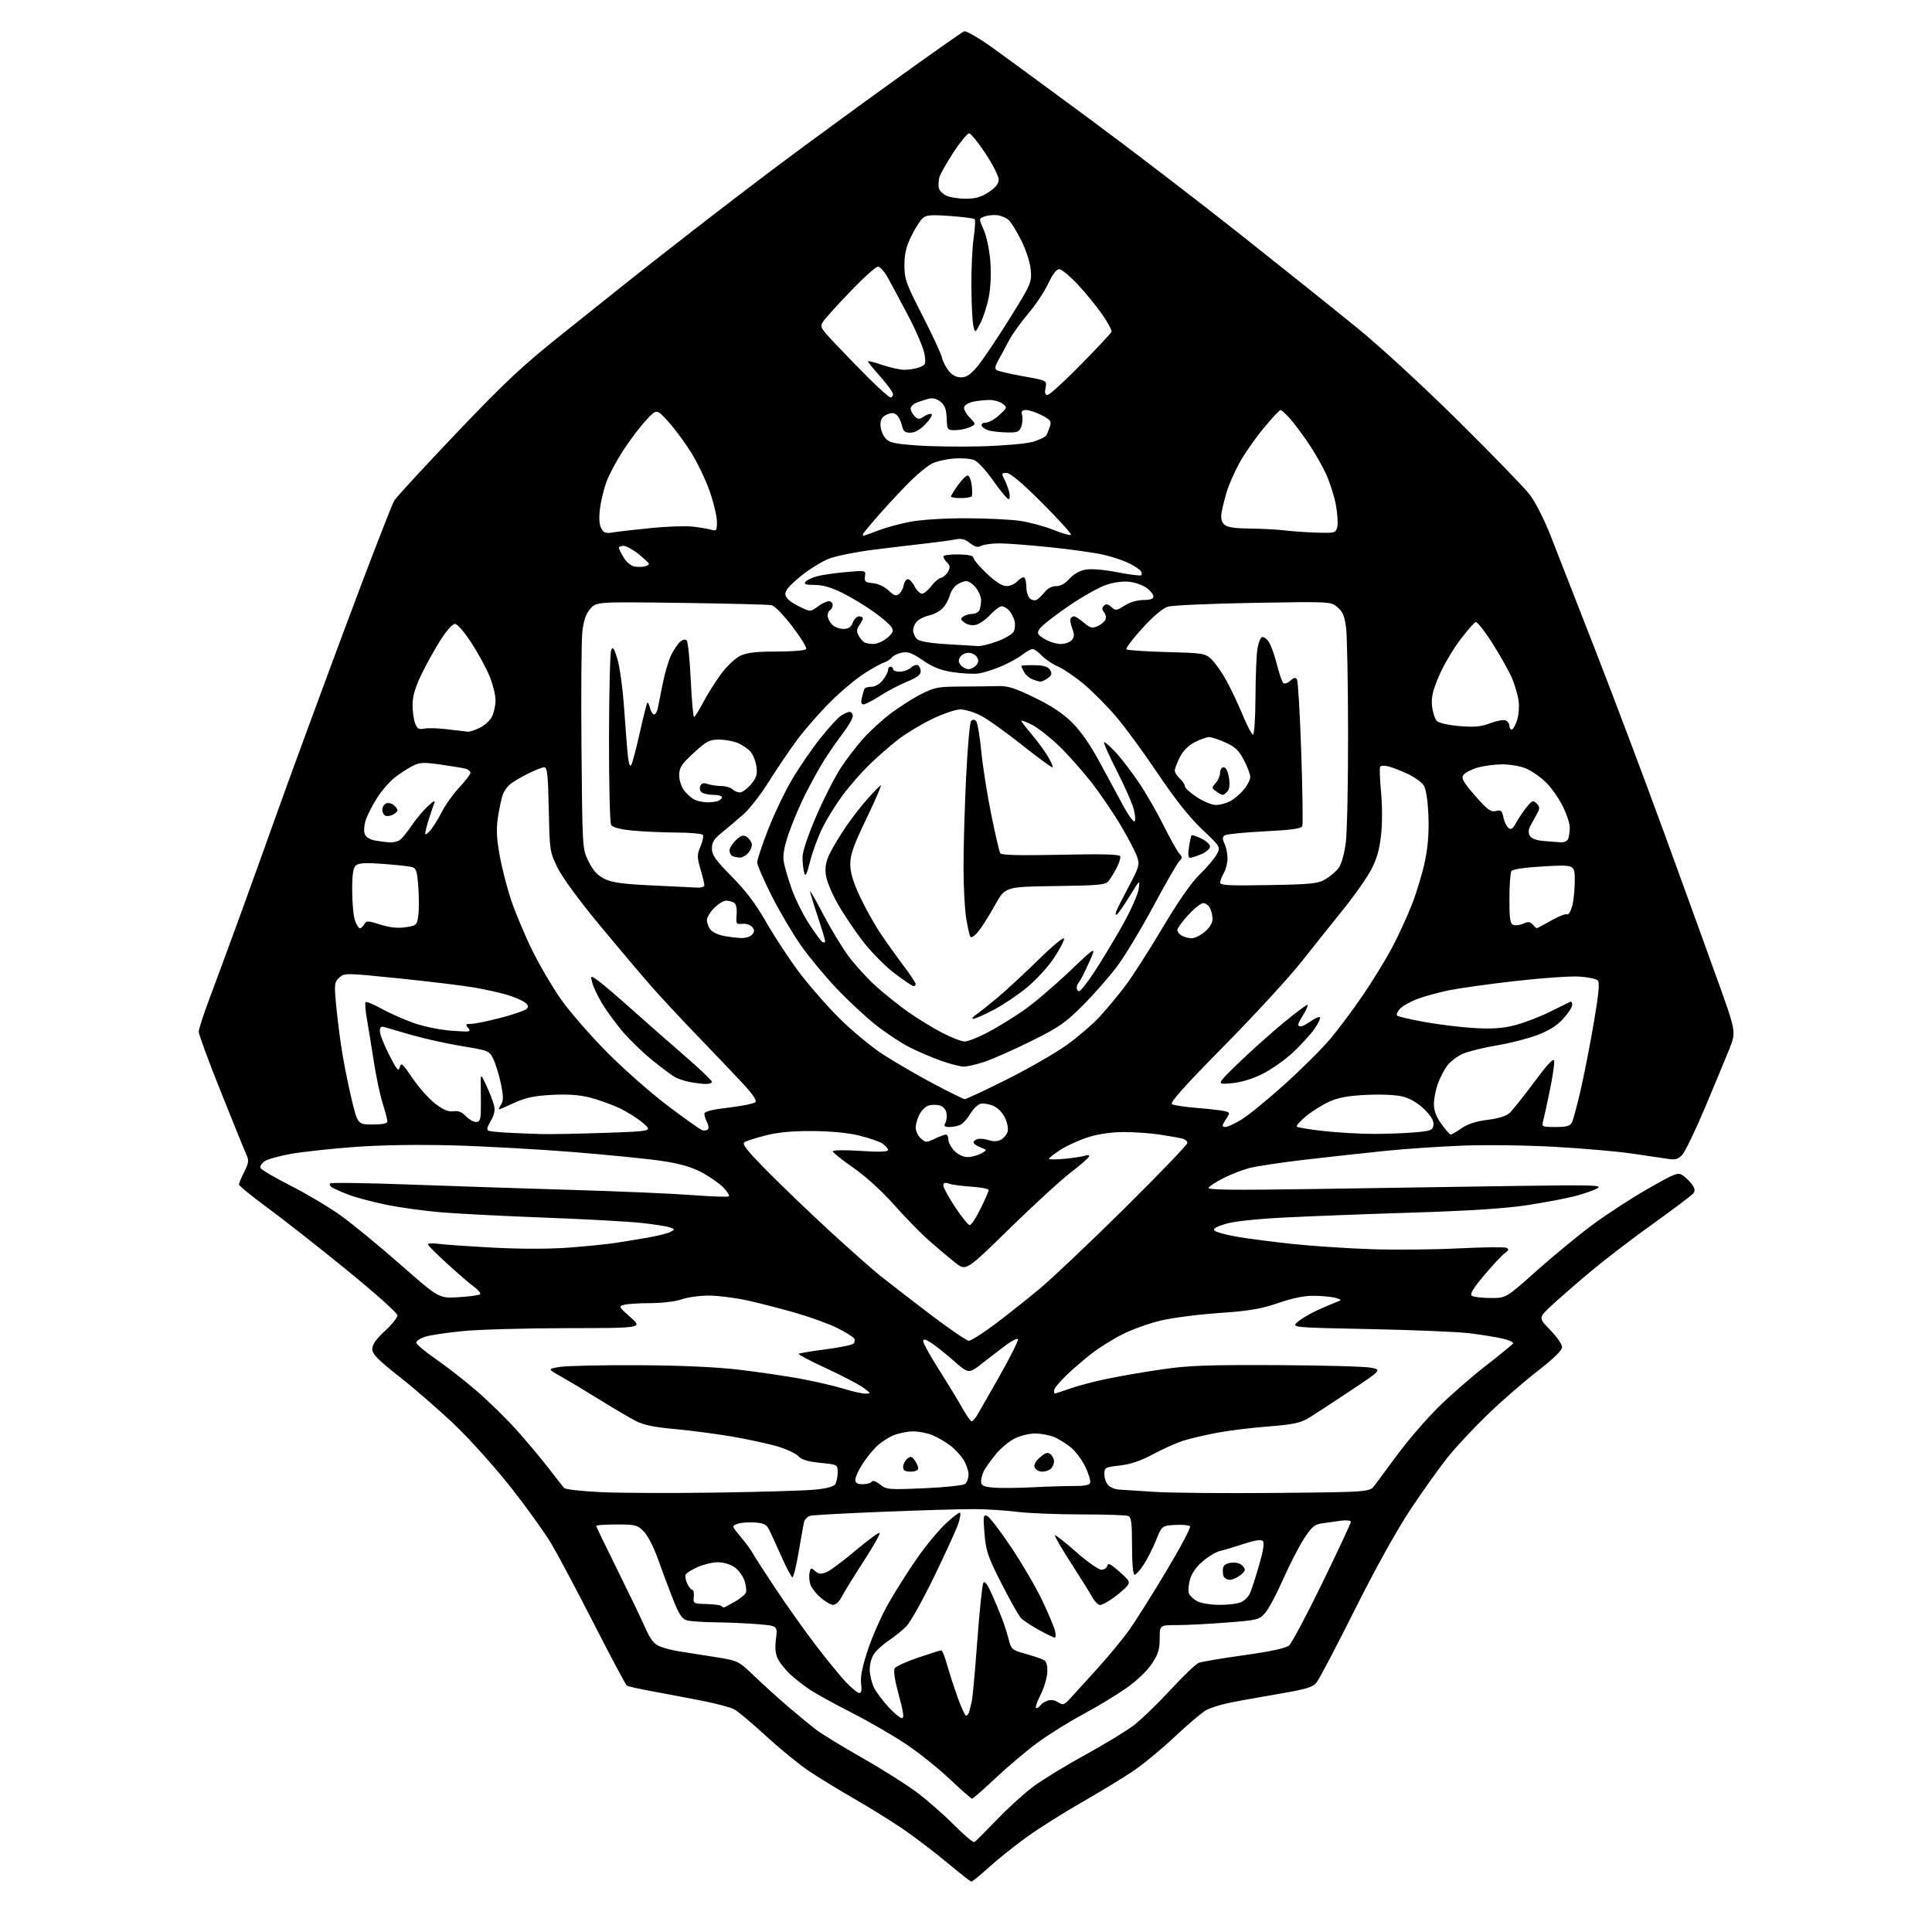 <?xml version="1.0" encoding="UTF-8" standalone="no"?>
<svg 
  version="1.1" 
  xmlns="http://www.w3.org/2000/svg" 
  xmlns:xlink="http://www.w3.org/1999/xlink" 
  xmlns:svg="http://www.w3.org/2000/svg"
  xmlns:rdf="http://www.w3.org/1999/02/22-rdf-syntax-ns#"
  xmlns:cc="http://creativecommons.org/ns#"
  xmlns:dc="http://purl.org/dc/elements/1.1/"
  viewBox="0 0 768 768"
  width="768"
  height="768"
>
<style>svg {background-color: white; }</style>"
<path stroke="none" fill="black" fill-rule="evenodd" d="M386.15,747.98C385.79,747.97 381.45,744.57 376.50,740.43C371.55,736.30 363.68,730.30 359.00,727.10C354.32,723.91 345.55,718.46 339.50,714.99C333.45,711.52 325.35,706.57 321.50,703.98C317.65,701.39 310.00,695.14 304.50,690.08C299.00,685.03 293.33,680.26 291.89,679.49C290.46,678.72 284.83,677.22 279.39,676.14C273.95,675.07 265.12,673.39 259.77,672.41C254.41,671.44 249.66,670.38 249.20,670.07C248.74,669.76 242.84,658.70 236.10,645.50C229.35,632.30 221.75,617.99 219.19,613.69C216.64,609.40 209.54,599.50 203.42,591.69C197.29,583.89 187.38,572.77 181.39,567.00C175.40,561.23 165.44,552.52 159.25,547.65C150.16,540.50 148.00,538.30 148.00,536.24C148.00,534.46 149.51,532.30 153.00,529.09C155.75,526.56 158.00,523.76 158.00,522.87C158.00,521.97 148.99,513.92 137.75,504.78C126.61,495.71 112.44,484.58 106.25,480.04C100.06,475.50 95.00,471.36 95.00,470.85C95.00,470.34 95.94,468.07 97.09,465.82C98.86,462.35 99.00,461.30 97.99,459.10C97.33,457.67 92.79,446.50 87.90,434.27C83.00,422.05 79.00,411.19 79.00,410.16C79.00,409.12 80.85,403.37 83.11,397.39C85.36,391.40 90.58,377.27 94.69,366.00C98.80,354.73 105.69,335.60 110.00,323.50C114.30,311.40 126.19,279.04 136.41,251.60C146.63,224.15 155.79,200.47 156.75,198.96C157.71,197.46 168.85,185.37 181.50,172.09C200.81,151.82 207.55,145.51 223.50,132.77C233.95,124.43 245.65,115.08 249.50,112.01C253.35,108.93 264.60,100.11 274.50,92.40C284.40,84.69 300.60,72.31 310.50,64.89C320.40,57.48 340.50,42.77 355.17,32.20C369.83,21.64 382.47,12.76 383.24,12.46C384.02,12.16 388.88,14.95 394.15,18.71C399.38,22.44 416.96,35.33 433.21,47.34C449.47,59.35 476.43,80.01 493.13,93.25C509.84,106.49 530.70,123.19 539.50,130.35C548.73,137.87 565.78,153.56 579.81,167.44C593.18,180.67 605.88,193.77 608.03,196.55C610.30,199.49 613.83,206.41 616.43,213.05C618.90,219.35 626.98,240.03 634.38,259.00C641.77,277.98 653.98,310.38 661.50,331.00C669.02,351.62 678.54,377.88 682.65,389.34C690.14,410.18 690.14,410.18 687.50,416.84C686.04,420.50 681.68,431.01 677.81,440.19C673.94,449.36 669.86,457.85 668.74,459.05C667.05,460.86 666.01,461.13 662.60,460.61C660.35,460.27 654.00,459.33 648.50,458.52C643.00,457.72 629.50,456.54 618.50,455.91C607.45,455.27 591.02,455.04 581.77,455.39C572.56,455.74 558.61,456.68 550.77,457.48C542.92,458.29 528.62,459.85 519.00,460.97C509.38,462.09 499.25,463.61 496.50,464.35C493.75,465.09 489.17,466.88 486.32,468.33C483.47,469.78 480.82,471.49 480.42,472.13C479.87,473.02 489.76,473.14 521.60,472.66C544.64,472.30 580.15,471.77 600.50,471.46C633.25,470.97 637.21,471.08 634.97,472.37C633.58,473.17 629.56,474.58 626.03,475.49C622.50,476.41 613.97,478.02 607.06,479.07C598.42,480.39 584.34,481.31 562.00,482.01C544.12,482.57 521.17,483.45 511.00,483.96C499.35,484.55 490.51,485.50 487.13,486.53C483.35,487.67 482.07,488.47 482.81,489.21C483.39,489.79 487.37,490.87 491.65,491.62C495.93,492.36 505.97,493.66 513.97,494.51C521.96,495.35 536.15,496.29 545.50,496.58C554.85,496.88 570.38,496.73 580.00,496.24C589.62,495.76 598.12,495.67 598.87,496.04C599.94,496.57 599.79,497.03 598.19,498.15C597.06,498.95 593.37,502.90 589.98,506.94C585.34,512.48 584.16,514.49 585.17,515.12C585.90,515.59 589.24,515.98 592.59,515.98C598.67,516.00 598.67,516.00 610.59,505.37C617.14,499.52 627.09,491.31 632.71,487.12C638.32,482.93 648.31,476.42 654.90,472.65C666.13,466.24 667.02,465.90 669.04,467.31C670.22,468.14 671.86,469.78 672.68,470.95C673.83,472.60 673.91,473.41 673.01,474.49C672.37,475.26 665.19,480.66 657.06,486.49C648.92,492.32 637.82,500.82 632.38,505.38C626.95,509.93 620.02,515.95 617.00,518.75C611.50,523.85 611.50,523.85 616.25,528.71C618.86,531.38 620.98,534.45 620.96,535.53C620.93,536.81 617.52,540.13 611.23,545.00C605.91,549.12 597.10,556.77 591.66,562.00C586.23,567.23 579.05,574.88 575.72,579.00C572.39,583.12 565.64,592.58 560.71,600.00C555.16,608.37 546.72,623.57 538.50,640.00C531.20,654.58 524.39,667.54 523.36,668.81C521.78,670.76 519.28,671.49 507.49,673.49C499.80,674.78 491.02,676.39 488.00,677.05C484.98,677.70 481.21,678.90 479.64,679.71C478.06,680.51 472.47,685.22 467.20,690.18C461.94,695.13 454.43,701.35 450.51,703.99C446.59,706.64 437.39,712.23 430.06,716.43C422.73,720.62 412.86,726.85 408.12,730.28C403.38,733.70 396.64,739.08 393.15,742.25C389.66,745.41 386.51,747.99 386.15,747.98zM387.33,732.27C387.79,732.00 391.80,727.99 396.25,723.36C400.69,718.73 407.29,712.75 410.91,710.07C414.54,707.38 423.80,701.74 431.50,697.52C439.20,693.30 447.90,688.00 450.83,685.74C453.76,683.48 460.29,677.16 465.33,671.70C470.37,666.23 475.42,661.41 476.55,660.98C477.68,660.55 485.78,659.19 494.55,657.96C505.07,656.49 511.15,655.18 512.41,654.11C513.46,653.23 519.43,642.02 525.66,629.21C531.90,616.39 537.00,605.48 537.00,604.94C537.00,604.38 535.21,604.21 532.75,604.54C530.41,604.85 527.01,605.33 525.19,605.61C522.45,606.03 521.23,607.14 518.10,612.08C516.03,615.37 512.34,622.58 509.91,628.11C507.49,633.63 504.38,639.47 503.00,641.07C500.59,643.88 500.06,644.02 487.60,644.99C480.51,645.55 471.62,646.00 467.85,646.00C461.00,646.00 461.00,646.00 461.00,651.33C461.00,655.63 460.39,657.57 457.86,661.40C455.99,664.22 451.84,668.17 447.66,671.10C443.78,673.83 435.99,678.53 430.35,681.56C424.71,684.58 416.54,689.69 412.19,692.92C407.85,696.14 400.42,702.42 395.68,706.89C390.94,711.35 386.78,715.00 386.42,715.00C386.06,715.00 382.06,711.49 377.52,707.20C372.99,702.90 365.07,696.59 359.93,693.17C354.78,689.74 345.16,684.19 338.54,680.82C331.92,677.46 324.48,673.36 322.00,671.71C319.52,670.06 316.00,667.31 314.16,665.61C312.33,663.90 310.15,661.20 309.32,659.61C308.23,657.53 307.99,655.27 308.46,651.51C309.11,646.30 309.11,646.30 301.40,645.65C297.17,645.29 289.60,644.96 284.60,644.90C279.59,644.85 274.39,644.49 273.03,644.11C271.08,643.57 269.90,641.75 267.42,635.46C265.70,631.08 263.01,623.90 261.46,619.50C259.86,614.99 257.43,610.30 255.89,608.75C253.36,606.20 252.56,606.00 245.08,606.00C240.63,606.00 237.00,606.25 237.00,606.55C237.00,606.86 240.73,614.62 245.30,623.80C249.86,632.99 254.85,643.35 256.39,646.84C258.58,651.79 259.89,653.47 262.35,654.48C264.08,655.19 267.52,656.08 270.00,656.45C272.48,656.82 278.77,657.81 284.00,658.65C293.50,660.17 293.50,660.17 300.00,666.40C303.57,669.83 309.65,675.33 313.50,678.61C317.35,681.90 322.30,685.96 324.50,687.64C326.70,689.31 335.02,694.40 343.00,698.93C350.98,703.47 360.82,709.71 364.88,712.80C368.94,715.88 375.46,721.64 379.38,725.58C383.30,729.53 386.88,732.54 387.33,732.27zM358.53,683.00C359.47,683.00 359.14,680.60 357.28,673.79C355.69,667.95 355.09,664.08 355.66,663.18C356.14,662.41 360.36,660.49 365.02,658.91C369.68,657.33 373.81,656.03 374.18,656.02C374.55,656.01 375.59,658.59 376.48,661.75C377.36,664.91 379.26,670.76 380.68,674.75C382.10,678.74 383.63,682.00 384.07,682.00C384.51,682.00 385.08,681.21 385.34,680.25C385.60,679.29 386.06,677.38 386.36,676.00C386.66,674.62 387.62,663.86 388.50,652.07C389.38,640.29 390.45,630.02 390.88,629.25C391.42,628.28 392.45,629.62 394.26,633.68C395.68,636.88 397.54,641.30 398.37,643.50C399.21,645.70 400.38,649.38 400.97,651.69C402.00,655.69 402.29,655.94 407.77,657.45C410.92,658.32 414.18,659.43 415.00,659.91C415.99,660.48 416.44,662.13 416.32,664.78C416.22,666.98 414.98,671.08 413.55,673.89C412.13,676.70 411.40,679.00 411.92,679.00C412.45,679.00 413.18,678.52 413.54,677.93C413.91,677.34 415.17,676.50 416.35,676.07C417.72,675.56 419.26,675.78 420.63,676.68C422.59,677.96 423.02,677.80 425.77,674.79C427.42,672.98 432.24,667.67 436.47,663.00C440.70,658.33 446.16,651.73 448.60,648.34C451.04,644.96 457.72,634.38 463.44,624.84C469.16,615.30 473.49,607.14 473.06,606.69C472.64,606.25 469.95,606.02 467.09,606.19C461.89,606.50 461.89,606.50 459.52,612.33C458.22,615.54 455.99,619.93 454.56,622.08C453.14,624.24 451.53,626.00 450.99,626.00C450.40,626.00 450.00,621.43 450.00,614.61C450.00,605.14 449.73,603.11 448.42,602.61C447.55,602.27 439.10,602.00 429.64,602.00C420.19,602.00 408.72,601.53 404.16,600.96C399.60,600.39 391.96,599.91 387.19,599.89C382.41,599.87 366.35,600.34 351.50,600.93C336.65,601.52 323.49,602.24 322.27,602.52C320.99,602.81 319.83,603.99 319.56,605.27C319.31,606.49 318.35,611.89 317.43,617.25C316.51,622.61 315.43,627.00 315.02,627.00C314.61,627.00 312.63,623.29 310.63,618.75C308.62,614.21 306.40,609.38 305.70,608.00C304.68,605.98 303.57,605.44 299.93,605.20C297.45,605.04 294.39,605.29 293.13,605.76C290.83,606.61 290.83,606.61 294.46,610.95C296.45,613.34 298.59,616.24 299.20,617.40C299.81,618.55 303.90,624.90 308.29,631.50C312.68,638.10 319.87,648.23 324.28,654.00C328.68,659.77 334.11,666.41 336.35,668.75C338.59,671.09 340.95,673.00 341.61,673.00C342.42,673.00 342.64,671.77 342.30,669.23C341.95,666.59 342.77,662.54 345.04,655.70C346.82,650.33 350.51,642.02 353.25,637.22C356.00,632.42 361.05,624.45 364.50,619.50C367.94,614.55 373.09,608.32 375.94,605.65C378.80,602.98 381.37,601.04 381.67,601.33C381.96,601.63 381.63,603.58 380.94,605.68C380.25,607.78 375.97,617.18 371.42,626.56C366.87,635.95 361.84,644.95 360.22,646.56C358.61,648.18 355.45,650.72 353.20,652.20C350.95,653.69 348.32,656.11 347.35,657.59C346.34,659.13 345.65,661.90 345.74,664.08C345.82,666.17 346.63,669.31 347.53,671.06C348.43,672.80 350.99,676.20 353.21,678.61C355.44,681.03 357.83,683.00 358.53,683.00zM419.27,650.98C418.85,650.97 416.02,649.60 413.00,647.94C409.98,646.28 406.76,644.15 405.86,643.21C404.96,642.27 401.48,636.10 398.12,629.50C392.71,618.86 391.94,616.62 391.36,609.72C390.77,602.71 390.87,602.01 392.38,602.59C393.30,602.95 397.63,608.59 402.01,615.13C406.38,621.68 411.93,631.18 414.33,636.26C416.74,641.34 419.01,646.74 419.37,648.25C419.74,649.76 419.69,650.99 419.27,650.98zM287.72,639.00C287.93,639.00 289.87,637.99 292.03,636.75C294.20,635.51 296.21,633.87 296.51,633.10C296.81,632.33 296.56,630.20 295.96,628.36C295.35,626.53 293.58,624.13 292.02,623.02C290.34,621.82 287.63,621.01 285.35,621.02C283.23,621.03 279.64,621.89 277.37,622.92C275.10,623.95 272.96,625.25 272.61,625.82C272.26,626.39 272.50,628.01 273.15,629.43C273.79,630.84 274.72,632.00 275.20,632.00C275.68,632.00 275.95,633.24 275.79,634.75C275.51,637.43 275.64,637.50 280.80,637.63C283.71,637.70 286.37,638.04 286.71,638.38C287.05,638.72 287.51,639.00 287.72,639.00zM331.22,637.96C330.28,637.94 328.06,636.68 326.30,635.18C324.54,633.67 322.70,631.37 322.22,630.06C321.73,628.75 321.54,626.61 321.79,625.30C322.21,623.10 322.39,623.04 323.98,624.49C325.32,625.70 326.32,625.83 328.35,625.06C329.79,624.51 335.06,620.62 340.04,616.41C345.02,612.21 349.36,609.03 349.68,609.35C350.00,609.67 347.11,614.78 343.26,620.71C339.41,626.65 335.51,632.96 334.60,634.75C333.68,636.57 332.19,637.98 331.22,637.96zM437.30,638.00C436.54,638.00 435.14,636.61 434.20,634.91C433.27,633.21 429.44,627.08 425.71,621.29C421.97,615.49 419.11,610.56 419.35,610.31C419.59,610.07 423.39,613.05 427.79,616.94C432.19,620.82 436.71,624.00 437.82,624.00C438.94,624.00 440.00,623.27 440.18,622.39C440.43,621.14 441.52,621.69 444.98,624.76C449.08,628.40 449.33,628.89 447.98,630.54C447.17,631.52 444.74,633.61 442.60,635.17C440.45,636.73 438.07,638.00 437.30,638.00zM484.70,637.96C488.11,637.98 492.00,637.50 493.34,636.89C494.68,636.28 496.27,634.71 496.86,633.41C497.46,632.10 499.08,627.11 500.47,622.32C502.19,616.40 502.67,613.27 501.98,612.58C501.29,611.89 498.80,612.27 494.23,613.77C490.53,614.99 486.30,616.25 484.83,616.58C483.35,616.91 480.33,618.74 478.10,620.65C475.49,622.88 473.68,625.49 473.01,627.95C472.45,630.06 472.26,632.52 472.61,633.42C472.95,634.32 474.42,635.70 475.87,636.49C477.32,637.28 481.29,637.94 484.70,637.96zM488.86,628.00C487.80,628.00 486.69,627.35 486.38,626.56C486.08,625.77 485.99,624.30 486.17,623.31C486.40,622.12 487.57,621.40 489.59,621.20C491.54,621.01 493.18,621.51 494.05,622.56C495.26,624.01 495.13,624.47 493.11,626.11C491.83,627.15 489.91,628.00 488.86,628.00zM284.50,593.33C302.10,593.08 319.78,592.55 323.79,592.17C328.55,591.72 331.42,590.96 332.03,589.99C332.55,589.17 332.98,587.08 332.98,585.35C333.00,582.20 333.00,582.20 326.07,581.51C321.12,581.01 318.64,580.26 317.39,578.88C316.43,577.82 312.69,576.06 309.07,574.98C305.46,573.89 297.14,572.10 290.60,570.99C284.05,569.89 273.84,568.56 267.89,568.03C260.22,567.36 255.85,566.46 252.82,564.91C250.47,563.71 244.04,559.93 238.53,556.50C233.01,553.07 226.05,548.90 223.07,547.22C217.63,544.18 217.63,544.18 222.57,543.37C225.28,542.93 239.20,542.62 253.50,542.69C270.37,542.77 284.42,543.39 293.50,544.45C301.20,545.35 312.38,546.99 318.33,548.09C324.29,549.20 331.94,550.98 335.33,552.04C338.73,553.10 342.60,553.98 343.94,553.99C346.32,554.00 346.29,553.93 343.17,551.63C341.40,550.32 334.80,546.87 328.49,543.95C322.18,541.03 317.23,538.44 317.49,538.18C317.75,537.92 322.54,537.11 328.15,536.39C333.75,535.66 338.76,534.64 339.28,534.12C339.80,533.60 339.92,532.67 339.54,532.06C339.16,531.45 336.20,529.62 332.97,527.98C329.73,526.35 322.31,523.63 316.49,521.95C310.66,520.27 301.98,518.03 297.20,516.97C292.41,515.91 285.52,515.03 281.88,515.02C278.23,515.01 273.34,515.67 271.00,516.50C268.58,517.35 263.25,518.01 258.62,518.01C254.16,518.02 249.42,518.31 248.11,518.67C245.81,519.28 245.90,519.46 250.61,523.61C255.50,527.92 255.50,527.92 225.55,527.96C209.08,527.98 190.41,528.50 184.05,529.12C177.70,529.73 170.93,530.75 169.00,531.37C167.07,532.00 165.50,533.05 165.50,533.71C165.50,534.37 168.96,537.29 173.18,540.20C177.41,543.12 184.69,548.79 189.37,552.81C194.04,556.84 201.18,563.81 205.22,568.31C209.26,572.82 215.00,579.65 217.97,583.50C220.93,587.35 223.75,590.95 224.23,591.50C224.71,592.05 231.26,592.79 238.80,593.15C246.33,593.51 266.90,593.59 284.50,593.33zM507.50,593.46C544.50,593.11 544.50,593.11 546.50,590.37C547.60,588.87 551.87,583.12 555.98,577.59C560.10,572.07 567.30,563.77 571.98,559.16C576.67,554.55 585.10,547.20 590.73,542.83C596.35,538.46 601.19,534.50 601.47,534.04C601.76,533.58 599.86,532.70 597.25,532.10C594.64,531.49 588.67,530.54 584.00,529.97C579.33,529.41 561.48,528.67 544.34,528.33C513.19,527.71 513.19,527.71 516.01,525.34C517.56,524.04 521.23,521.91 524.16,520.61C527.10,519.31 530.40,517.91 531.50,517.49C533.38,516.77 533.35,516.68 531.00,515.96C529.62,515.54 525.87,515.15 522.66,515.10C518.60,515.03 514.18,515.90 508.16,517.96C501.12,520.36 496.69,521.11 484.50,521.95C476.25,522.52 465.79,523.88 461.26,524.98C456.73,526.07 449.96,528.51 446.21,530.39C442.47,532.28 436.95,535.72 433.95,538.05C430.95,540.37 426.36,544.33 423.75,546.85C421.14,549.37 419.00,552.00 419.00,552.71C419.00,553.42 419.13,554.00 419.28,554.00C419.44,554.00 422.18,553.08 425.38,551.96C428.58,550.83 435.31,549.07 440.35,548.04C445.38,547.00 455.12,545.33 462.00,544.33C472.36,542.81 480.16,542.53 507.50,542.66C525.65,542.74 542.48,543.20 544.91,543.67C549.32,544.52 549.32,544.52 536.41,553.12C529.31,557.85 521.83,562.71 519.78,563.92C516.87,565.65 513.52,566.32 504.28,567.03C497.80,567.52 488.68,568.64 484.00,569.51C479.32,570.38 473.25,571.80 470.50,572.66C467.75,573.52 462.32,575.94 458.42,578.04C453.48,580.71 449.48,582.07 445.17,582.56C439.25,583.23 439.00,583.37 439.00,586.06C439.00,587.60 439.71,589.56 440.57,590.43C441.44,591.29 443.35,592.06 444.82,592.13C446.29,592.20 452.68,592.61 459.00,593.04C465.32,593.46 487.15,593.65 507.50,593.46zM367.43,591.60C375.80,591.23 382.94,590.47 383.68,589.85C384.41,589.25 385.00,587.57 385.00,586.13C384.99,584.68 384.13,582.09 383.08,580.37C382.03,578.64 379.65,576.07 377.78,574.65C375.92,573.23 372.74,571.37 370.73,570.53C368.71,569.69 365.24,569.00 363.00,569.00C360.76,569.00 357.26,569.70 355.22,570.55C353.17,571.41 350.20,573.32 348.62,574.80C347.03,576.29 344.44,579.50 342.87,581.95C341.29,584.39 340.00,587.20 340.00,588.20C340.00,589.53 340.77,590.00 342.94,590.00C344.56,590.00 346.16,589.54 346.51,588.98C346.89,588.36 348.19,588.80 349.82,590.10C352.38,592.15 353.17,592.21 367.43,591.60zM410.50,591.22C416.55,590.91 424.06,590.68 427.19,590.71C430.88,590.75 433.04,590.33 433.36,589.51C433.62,588.82 432.82,586.04 431.56,583.33C430.31,580.63 427.76,577.13 425.89,575.56C424.03,573.98 420.96,572.05 419.08,571.27C417.20,570.48 413.77,569.83 411.46,569.83C409.14,569.83 405.43,570.76 403.21,571.89C400.99,573.03 397.62,575.88 395.72,578.23C393.82,580.58 391.75,583.48 391.13,584.68C390.51,585.89 390.00,587.77 390.00,588.88C390.00,590.55 390.80,590.97 394.75,591.33C397.36,591.58 404.45,591.52 410.50,591.22zM362.00,585.00C359.73,585.00 359.00,584.54 359.00,583.12C359.00,582.09 359.72,580.64 360.61,579.91C361.97,578.78 362.43,578.86 363.61,580.48C364.37,581.53 365.00,582.97 365.00,583.69C365.00,584.48 363.81,585.00 362.00,585.00zM414.27,585.00C412.99,585.00 411.65,584.25 411.30,583.34C410.88,582.25 411.61,580.87 413.43,579.30C415.61,577.44 416.50,577.17 417.60,578.08C418.37,578.72 419.00,580.00 419.00,580.92C419.00,581.85 418.46,583.14 417.80,583.80C417.14,584.46 415.55,585.00 414.27,585.00zM386.23,565.00C386.63,565.00 387.57,563.99 388.32,562.75C389.08,561.51 393.20,554.30 397.49,546.72C401.77,539.15 404.99,532.66 404.63,532.30C404.28,531.94 402.22,532.97 400.06,534.58C397.90,536.18 393.64,539.45 390.60,541.84C385.08,546.18 385.08,546.18 379.13,540.95C375.87,538.08 371.80,534.84 370.10,533.76C367.69,532.24 367.00,532.12 367.00,533.22C367.00,533.99 369.84,539.10 373.31,544.57C376.78,550.03 380.94,556.86 382.56,559.75C384.18,562.64 385.83,565.00 386.23,565.00zM385.10,532.97C385.98,532.99 390.70,529.99 395.60,526.32C400.49,522.64 408.55,516.25 413.50,512.11C418.45,507.98 433.64,493.57 447.25,480.11C460.86,466.64 472.00,455.04 472.00,454.33C472.00,453.62 470.99,452.81 469.75,452.53C468.51,452.25 464.57,451.57 461.00,451.02C457.43,450.47 451.06,450.01 446.86,450.01C442.06,450.00 436.84,450.73 432.86,451.96C429.36,453.04 424.36,455.28 421.75,456.94C419.14,458.60 417.00,460.25 417.00,460.62C417.00,460.98 419.92,460.98 423.49,460.61C427.06,460.25 430.66,459.69 431.49,459.37C432.32,459.05 432.98,459.17 432.96,459.64C432.94,460.11 429.69,462.98 425.74,466.00C421.79,469.02 410.78,479.11 401.27,488.41C383.98,505.32 383.98,505.32 379.74,501.95C377.41,500.11 372.80,496.22 369.50,493.33C366.20,490.43 359.90,484.00 355.50,479.03C350.64,473.54 344.27,467.73 339.26,464.24C334.73,461.09 331.02,458.11 331.01,457.64C331.01,457.17 335.95,457.10 342.00,457.50C349.69,458.00 353.00,457.89 353.00,457.13C353.00,456.53 351.98,455.38 350.74,454.56C349.49,453.75 345.33,452.32 341.49,451.38C337.13,450.32 330.17,449.66 323.00,449.61C315.06,449.56 309.33,450.09 304.47,451.32C300.61,452.30 296.78,453.52 295.97,454.02C294.81,454.75 296.81,457.27 305.50,466.05C311.55,472.15 322.80,482.92 330.50,489.98C338.20,497.04 346.94,504.77 349.93,507.16C352.92,509.55 361.69,516.32 369.43,522.22C377.17,528.11 384.22,532.95 385.10,532.97zM182.33,515.66C186.63,515.40 190.46,514.86 190.83,514.47C191.20,514.08 190.18,512.81 188.56,511.63C186.94,510.46 182.22,506.40 178.06,502.60C173.90,498.81 170.34,495.28 170.14,494.77C169.93,494.24 171.62,494.09 174.14,494.43C176.54,494.76 186.38,495.44 196.01,495.95C206.82,496.53 218.29,496.53 226.01,495.95C232.88,495.44 241.20,494.60 244.50,494.10C247.80,493.60 253.65,492.64 257.50,491.97C261.35,491.30 265.38,490.29 266.46,489.73C268.39,488.72 268.38,488.69 266.30,487.92C265.13,487.48 259.97,486.68 254.84,486.12C249.70,485.57 232.45,484.62 216.50,484.02C200.55,483.42 182.10,482.48 175.50,481.93C168.90,481.38 159.10,480.04 153.72,478.94C148.34,477.85 141.59,476.06 138.72,474.97C135.85,473.88 132.84,472.57 132.03,472.05C131.22,471.53 130.87,470.80 131.24,470.43C131.62,470.05 145.78,470.25 162.71,470.87C179.65,471.49 208.80,472.46 227.50,473.01C246.20,473.56 267.73,474.49 275.35,475.08C282.96,475.66 289.45,475.88 289.77,475.56C290.09,475.24 289.10,473.67 287.57,472.07C286.03,470.47 282.19,467.78 279.03,466.10C274.94,463.91 270.43,462.60 263.39,461.53C257.95,460.70 242.03,459.10 228.00,457.97C213.97,456.84 192.38,455.64 180.00,455.31C165.91,454.93 151.33,455.17 141.00,455.93C131.93,456.60 120.68,457.81 116.00,458.62C111.33,459.43 106.50,460.75 105.28,461.55C104.06,462.35 103.28,463.57 103.55,464.25C103.81,464.94 109.15,468.09 115.41,471.27C121.67,474.44 130.57,479.72 135.19,483.01C139.81,486.29 150.54,495.09 159.04,502.56C174.50,516.15 174.50,516.15 182.33,515.66zM385.49,487.00C386.09,487.00 388.02,484.07 389.79,480.48C391.55,476.90 393.00,473.56 393.00,473.06C393.00,472.57 389.96,471.97 386.25,471.73C382.54,471.49 378.49,470.96 377.25,470.53C375.57,469.96 375.00,470.15 375.00,471.28C375.00,472.11 377.12,475.98 379.71,479.89C382.29,483.80 384.90,487.00 385.49,487.00zM384.70,459.96C386.24,459.95 388.62,459.30 390.00,458.54C392.50,457.15 392.50,457.15 389.75,456.10C388.24,455.52 387.00,454.62 387.00,454.10C387.00,453.57 387.79,452.97 388.75,452.76C389.71,452.55 391.71,452.78 393.18,453.26C394.88,453.82 396.59,453.75 397.86,453.07C398.96,452.48 400.16,451.08 400.52,449.94C400.89,448.77 400.45,446.36 399.50,444.36C398.50,442.26 396.59,440.31 394.77,439.55C393.09,438.84 390.83,438.49 389.74,438.78C388.65,439.06 386.86,440.82 385.76,442.67C384.67,444.53 382.95,446.49 381.95,447.03C380.95,447.56 378.95,448.00 377.52,448.00C375.42,448.00 375.08,447.69 375.79,446.40C376.28,445.53 376.48,443.72 376.22,442.39C375.94,440.92 374.86,439.75 373.45,439.40C372.18,439.08 370.21,439.12 369.06,439.48C367.92,439.84 366.31,441.44 365.49,443.02C364.67,444.60 364.00,446.98 364.00,448.30C364.00,449.61 364.91,451.51 366.02,452.52C367.94,454.25 368.23,454.26 371.56,452.67C373.49,451.75 375.50,451.00 376.03,451.00C376.57,451.00 377.00,451.92 377.00,453.05C377.00,454.17 378.10,456.20 379.45,457.55C380.92,459.01 383.03,459.99 384.70,459.96zM215.00,450.80C218.57,450.91 230.02,450.70 240.44,450.33C259.38,449.67 259.38,449.67 255.62,446.42C253.55,444.63 249.35,441.98 246.28,440.52C243.20,439.07 237.95,437.18 234.60,436.32C230.34,435.23 225.76,434.90 219.41,435.23C212.41,435.60 209.00,436.31 204.54,438.35C201.36,439.81 198.58,441.00 198.37,441.00C198.16,441.00 198.53,440.12 199.20,439.05C200.16,437.51 200.15,435.78 199.13,430.87C198.43,427.45 197.09,423.07 196.17,421.15C194.51,417.67 194.44,417.64 183.50,415.83C177.45,414.83 168.45,412.83 163.50,411.39C158.55,409.96 153.71,408.55 152.75,408.27C151.47,407.90 151.00,408.34 151.00,409.91C151.00,411.09 152.65,415.30 154.67,419.27C157.77,425.36 158.44,426.14 158.92,424.23C159.43,422.23 160.02,422.74 164.00,428.62C166.47,432.28 170.52,436.82 173.00,438.72C176.25,441.21 178.25,442.04 180.24,441.75C182.17,441.47 183.63,442.04 185.16,443.67C186.37,444.95 188.17,446.00 189.17,446.00C190.60,446.00 191.03,445.17 191.12,442.25C191.19,440.19 191.19,435.80 191.12,432.50C191.00,426.50 191.00,426.50 193.33,431.50C194.61,434.25 195.98,437.78 196.37,439.34C196.88,441.38 196.51,443.16 195.06,445.63C193.58,448.14 193.36,449.19 194.26,449.51C194.94,449.75 198.43,450.10 202.00,450.28C205.57,450.47 211.43,450.70 215.00,450.80zM546.00,450.74C551.23,450.75 558.65,450.47 562.50,450.13C568.82,449.56 569.53,449.28 569.83,447.21C570.05,445.62 568.97,443.73 566.29,441.05C563.88,438.65 560.74,436.74 557.96,435.98C555.23,435.24 549.63,434.95 543.50,435.22C536.12,435.55 532.21,436.24 528.58,437.85C525.87,439.05 521.69,441.65 519.27,443.63C516.86,445.61 515.17,447.51 515.51,447.86C515.85,448.21 520.72,449.00 526.32,449.62C531.92,450.23 540.77,450.74 546.00,450.74zM576.70,451.00C577.08,451.00 579.03,449.87 581.03,448.48C583.49,446.78 586.80,445.71 591.30,445.16C595.51,444.66 598.70,443.67 600.03,442.47C601.18,441.43 605.58,435.92 609.81,430.23C615.34,422.78 617.58,420.41 617.80,421.78C617.96,422.84 617.18,428.15 616.05,433.60C614.93,439.04 613.73,444.51 613.39,445.75C612.80,447.89 613.04,448.00 618.35,448.00C622.65,448.00 624.14,447.60 624.84,446.25C625.34,445.29 626.90,439.55 628.29,433.50C629.69,427.45 632.05,415.38 633.54,406.68C635.55,394.93 635.96,390.56 635.12,389.72C634.50,389.10 631.18,388.42 627.75,388.20C624.31,387.98 612.95,388.77 602.50,389.96C592.05,391.15 580.17,392.80 576.09,393.63C572.02,394.46 566.34,396.02 563.48,397.09C560.61,398.17 557.46,399.94 556.48,401.03C555.49,402.12 554.99,403.33 555.38,403.71C555.76,404.10 560.67,405.25 566.29,406.26C571.91,407.28 580.80,408.36 586.05,408.67C593.11,409.07 597.29,408.79 602.05,407.58C605.60,406.68 611.88,404.29 616.00,402.27C620.12,400.24 623.84,398.42 624.25,398.21C624.66,398.00 625.00,398.54 625.00,399.41C625.00,400.28 623.40,402.77 621.44,404.93C619.00,407.63 615.79,409.67 611.19,411.42C607.51,412.83 600.23,414.69 595.00,415.56C589.77,416.43 583.66,417.95 581.41,418.94C579.16,419.94 576.34,422.12 575.14,423.81C573.94,425.49 572.29,428.75 571.48,431.06C570.67,433.37 570.00,436.93 570.00,438.98C570.00,441.53 570.95,444.01 573.01,446.85C574.66,449.13 576.32,451.00 576.70,451.00zM281.34,448.98C281.81,448.56 281.69,447.30 281.09,446.17C280.49,445.05 280.00,443.52 280.00,442.78C280.00,441.82 282.78,441.10 289.63,440.29C294.92,439.66 299.71,438.69 300.27,438.13C300.95,437.45 299.21,434.91 294.91,430.31C291.41,426.56 283.34,418.10 276.98,411.50C270.62,404.90 262.45,396.12 258.84,392.00C255.22,387.88 246.10,377.08 238.57,368.01C230.40,358.16 223.60,348.91 221.69,345.03C218.55,338.64 218.49,338.30 218.15,321.77C217.86,308.05 217.54,305.00 216.37,305.00C215.58,305.00 212.59,306.18 209.72,307.61C206.85,309.05 203.66,310.96 202.64,311.86C201.61,312.76 200.38,314.52 199.90,315.78C199.42,317.03 198.57,320.91 198.02,324.40C197.23,329.32 197.35,332.74 198.55,339.62C199.40,344.50 201.44,352.54 203.08,357.50C204.73,362.45 208.48,371.45 211.44,377.50C214.39,383.55 219.66,392.53 223.15,397.46C226.64,402.39 234.90,411.86 241.50,418.49C248.10,425.13 258.91,434.64 265.52,439.62C272.13,444.60 278.21,448.92 279.02,449.22C279.83,449.51 280.88,449.40 281.34,448.98zM487.25,447.99C487.94,447.99 490.62,446.75 493.21,445.24C495.80,443.73 503.56,437.43 510.45,431.23C517.35,425.03 525.70,416.71 529.01,412.73C532.33,408.75 538.10,401.00 541.85,395.50C545.59,390.00 550.70,381.68 553.21,377.00C555.71,372.32 559.34,364.45 561.27,359.50C563.20,354.55 565.56,346.69 566.50,342.04C567.67,336.26 568.09,330.57 567.81,324.04C567.55,318.07 566.86,313.64 565.95,312.21C565.15,310.95 562.25,308.88 559.50,307.60C556.75,306.31 553.29,304.98 551.81,304.63C550.33,304.28 548.90,304.36 548.62,304.80C548.35,305.25 548.51,309.83 549.00,314.97C549.51,320.42 549.50,327.62 548.98,332.20C548.33,337.85 547.21,341.71 544.98,345.88C543.28,349.07 538.43,355.97 534.19,361.22C529.96,366.46 522.46,375.87 517.52,382.12C512.58,388.38 498.65,403.54 486.55,415.80C470.78,431.80 464.93,438.34 465.88,438.93C466.61,439.37 471.09,440.05 475.85,440.43C480.61,440.81 485.53,441.37 486.79,441.68C488.94,442.20 488.99,442.37 487.54,444.58C486.69,445.87 486.00,447.17 486.00,447.46C486.00,447.76 486.56,448.00 487.25,447.99zM148.09,447.00C152.16,447.00 154.00,446.61 153.99,445.75C153.98,445.06 153.13,441.79 152.09,438.49C151.05,435.18 149.48,427.75 148.59,421.99C147.71,416.22 146.48,408.67 145.87,405.20C145.26,401.74 145.02,398.65 145.32,398.34C145.63,398.04 148.50,399.23 151.69,400.99C154.89,402.75 160.65,405.31 164.50,406.67C168.46,408.07 174.97,409.40 179.50,409.73C186.87,410.27 187.39,410.19 186.13,408.66C184.91,407.19 185.04,407.00 187.27,407.00C188.65,407.00 193.92,405.92 198.98,404.61C204.04,403.30 208.70,401.69 209.34,401.04C210.22,400.15 210.03,399.52 208.52,398.40C207.43,397.60 204.28,396.26 201.52,395.44C198.76,394.62 192.90,393.32 188.50,392.55C184.10,391.79 170.71,390.16 158.74,388.94C137.41,386.76 136.93,386.75 134.89,388.60C133.01,390.30 132.87,391.19 133.47,397.99C133.83,402.12 134.77,409.97 135.56,415.44C136.36,420.90 138.17,430.24 139.59,436.19C142.17,447.00 142.17,447.00 148.09,447.00zM383.50,436.93C384.05,436.95 391.59,433.42 400.24,429.09C408.90,424.75 419.65,418.57 424.12,415.35C428.59,412.13 434.52,407.02 437.28,404.00C440.05,400.98 444.53,395.57 447.25,392.00C449.97,388.43 456.61,378.07 462.01,369.00C468.48,358.13 473.59,350.79 477.00,347.50C479.83,344.75 482.84,341.19 483.69,339.59C485.22,336.68 485.22,336.68 477.77,329.59C472.72,324.78 467.08,317.67 460.25,307.50C454.71,299.25 447.22,289.03 443.60,284.79C439.97,280.55 434.20,274.74 430.76,271.87C427.31,269.01 422.69,265.87 420.47,264.89C418.26,263.91 415.37,261.96 414.05,260.55C412.73,259.15 411.12,258.00 410.46,258.00C409.81,258.00 407.99,259.01 406.42,260.24C404.86,261.47 401.08,263.55 398.04,264.87C394.99,266.18 390.86,267.47 388.86,267.72C386.85,267.98 382.28,267.73 378.70,267.18C373.90,266.43 370.79,265.20 366.87,262.50C362.62,259.58 360.93,258.96 358.52,259.43C356.86,259.76 355.05,260.63 354.50,261.37C353.94,262.11 352.53,263.02 351.35,263.39C350.17,263.76 346.57,265.78 343.35,267.86C340.13,269.94 334.12,275.00 330.00,279.10C325.88,283.19 320.00,289.91 316.94,294.02C313.89,298.14 308.81,305.61 305.67,310.64C302.53,315.67 298.00,321.52 295.60,323.64C293.21,325.76 289.39,328.99 287.13,330.81C283.85,333.43 283.00,334.77 283.00,337.29C283.00,339.91 284.38,341.85 290.92,348.48C296.49,354.13 300.52,359.46 304.53,366.50C307.66,372.00 313.41,380.77 317.30,386.00C321.19,391.23 328.45,399.58 333.44,404.56C338.42,409.55 346.26,416.07 350.87,419.06C355.47,422.05 364.47,427.29 370.87,430.69C377.26,434.10 382.95,436.91 383.50,436.93zM280.25,430.89C278.74,430.82 275.93,430.46 274.00,430.07C272.07,429.69 269.54,428.85 268.36,428.21C267.19,427.57 263.14,424.56 259.36,421.50C255.59,418.45 250.25,413.30 247.50,410.06C244.75,406.81 241.06,401.76 239.31,398.83C237.55,395.90 235.80,392.18 235.41,390.57C234.69,387.65 234.69,387.65 237.75,389.82C239.44,391.02 245.21,395.94 250.59,400.75C255.97,405.56 265.46,413.90 271.69,419.29C277.91,424.67 283.00,429.51 283.00,430.04C283.00,430.57 281.76,430.95 280.25,430.89zM489.42,430.62C483.50,431.14 483.50,431.14 492.00,422.88C496.68,418.34 504.74,411.11 509.92,406.81C515.10,402.52 519.54,399.20 519.78,399.45C520.03,399.69 519.28,401.43 518.11,403.32C516.95,405.20 516.00,407.02 516.00,407.37C516.00,407.72 516.49,408.00 517.10,408.00C517.70,408.00 519.52,407.05 521.15,405.89C522.78,404.73 524.38,404.05 524.71,404.37C525.03,404.70 524.03,406.79 522.48,409.03C520.93,411.27 517.04,415.52 513.85,418.48C510.66,421.43 505.19,425.26 501.69,426.98C497.64,428.98 493.19,430.30 489.42,430.62zM383.09,423.98C381.67,423.97 377.57,422.92 374.00,421.64C370.43,420.37 364.75,417.93 361.38,416.21C358.01,414.50 351.94,410.46 347.88,407.22C343.82,403.99 336.83,397.45 332.34,392.70C327.85,387.94 321.57,380.36 318.39,375.84C315.21,371.33 310.00,362.49 306.80,356.20C303.61,349.90 301.00,343.87 301.00,342.80C301.00,341.73 302.97,335.82 305.37,329.67C307.77,323.53 312.05,314.59 314.87,309.82C317.69,305.04 322.67,297.78 325.93,293.67C329.18,289.57 332.88,285.49 334.15,284.61C335.41,283.72 337.02,283.00 337.72,283.00C338.43,283.00 339.00,283.75 339.00,284.66C339.00,285.57 337.25,288.61 335.11,291.41C332.97,294.21 329.66,298.98 327.74,302.00C325.83,305.02 322.41,311.20 320.13,315.73C317.86,320.25 314.86,327.35 313.46,331.51C311.61,337.04 311.11,340.08 311.60,342.79C311.97,344.83 313.39,349.65 314.76,353.50C316.13,357.35 319.18,363.48 321.53,367.13C323.88,370.78 326.30,374.07 326.90,374.44C327.51,374.81 328.00,374.67 328.00,374.12C328.00,373.56 326.65,369.08 325.00,364.16C323.35,359.23 322.02,354.82 322.03,354.35C322.05,353.88 324.41,358.02 327.28,363.54C330.15,369.06 334.65,376.49 337.27,380.06C339.90,383.62 344.90,389.09 348.38,392.20C351.86,395.31 357.69,399.95 361.34,402.50C364.98,405.04 370.93,408.68 374.55,410.56C378.18,412.45 382.20,414.00 383.49,414.00C384.78,414.00 388.91,412.37 392.67,410.38C396.43,408.39 402.76,404.51 406.74,401.76C410.72,399.01 418.92,392.07 424.95,386.32C435.93,375.88 435.93,375.88 432.87,382.69C431.19,386.44 429.40,389.93 428.90,390.45C428.41,390.97 428.00,391.99 428.00,392.70C428.00,393.42 428.46,394.00 429.02,394.00C429.58,394.00 432.46,390.29 435.41,385.75C438.36,381.21 443.32,372.96 446.43,367.41C449.53,361.86 452.32,355.56 452.63,353.41C453.18,349.54 453.15,349.56 449.06,356.21C446.79,359.90 444.51,363.19 443.98,363.51C443.42,363.86 443.31,363.35 443.71,362.30C444.09,361.31 446.37,356.79 448.78,352.25C452.79,344.70 453.07,343.73 452.05,340.66C451.44,338.81 448.53,333.21 445.57,328.21C442.61,323.20 437.27,315.37 433.70,310.80C430.13,306.24 424.34,299.75 420.83,296.39C417.33,293.03 412.56,289.30 410.23,288.12C407.90,286.93 406.00,286.22 406.00,286.54C406.00,286.87 407.81,289.24 410.03,291.81C412.24,294.39 415.19,298.41 416.58,300.75C417.98,303.09 418.74,305.00 418.28,305.00C417.82,305.00 412.28,300.91 405.97,295.91C399.66,290.91 392.38,285.73 389.78,284.41C387.19,283.08 383.57,282.00 381.73,282.00C379.90,282.00 374.82,283.74 370.45,285.86C366.08,287.98 360.02,291.64 357.00,293.99C353.98,296.34 348.88,300.80 345.68,303.88C342.49,306.97 337.70,312.43 335.05,316.00C332.40,319.57 328.80,325.37 327.04,328.87C325.28,332.38 323.05,338.39 322.07,342.24C320.67,347.77 320.16,348.74 319.66,346.87C319.31,345.57 319.02,342.84 319.01,340.81C319.01,338.52 321.10,332.25 324.52,324.31C327.56,317.26 331.99,308.57 334.38,305.00C336.76,301.43 340.82,296.16 343.41,293.30C345.99,290.43 350.89,286.00 354.29,283.44C357.70,280.88 363.09,277.47 366.27,275.87C371.45,273.25 373.04,272.95 381.77,272.92C387.12,272.90 393.75,272.82 396.50,272.74C400.60,272.61 403.24,273.42 411.20,277.28C417.93,280.54 422.52,283.59 426.20,287.24C429.72,290.73 433.50,296.21 437.41,303.50C440.66,309.55 444.86,317.31 446.75,320.75C448.63,324.19 450.54,326.78 450.98,326.51C451.43,326.24 451.30,324.10 450.71,321.76C450.12,319.42 447.04,312.44 443.87,306.25C440.71,300.06 438.48,295.00 438.93,295.00C439.38,295.00 441.53,296.93 443.70,299.29C445.88,301.65 449.93,306.95 452.70,311.06C455.48,315.17 459.88,322.80 462.48,328.02C465.09,333.23 467.90,338.27 468.72,339.21C470.06,340.72 470.06,341.08 468.73,342.41C467.91,343.24 463.30,351.24 458.50,360.21C453.69,369.17 447.24,379.88 444.17,384.00C441.10,388.12 434.96,395.13 430.54,399.56C423.48,406.64 420.98,408.37 410.00,413.81C403.12,417.22 394.84,420.90 391.59,422.00C388.34,423.10 384.52,423.99 383.09,423.98zM386.88,405.00C386.15,405.00 386.67,404.24 388.03,403.31C389.39,402.37 393.20,399.36 396.50,396.60C399.80,393.85 407.11,387.08 412.75,381.56C418.73,375.71 423.00,372.21 423.00,373.15C423.00,374.04 421.13,377.57 418.85,380.99C416.57,384.41 411.79,389.61 408.23,392.54C404.67,395.48 398.71,399.48 394.98,401.44C391.26,403.40 387.61,405.00 386.88,405.00zM363.15,392.00C362.68,392.00 359.33,389.76 355.71,387.01C352.09,384.27 346.48,378.64 343.25,374.49C340.02,370.35 335.43,363.54 333.05,359.36C330.57,355.00 328.53,349.97 328.25,347.56C327.91,344.47 328.38,342.17 330.03,338.93C331.27,336.49 334.05,331.90 336.20,328.71C338.36,325.53 342.19,320.58 344.73,317.71C347.26,314.85 349.69,312.35 350.13,312.18C350.57,312.00 348.02,317.91 344.47,325.30C339.32,336.01 338.00,339.72 338.00,343.48C338.00,346.88 339.09,350.53 341.87,356.47C344.00,361.02 347.69,367.61 350.06,371.12C352.43,374.63 356.53,380.38 359.18,383.90C361.83,387.42 364.00,390.68 364.00,391.15C364.00,391.62 363.62,392.00 363.15,392.00zM294.63,372.89C296.35,372.95 298.32,372.32 299.00,371.50C299.99,370.30 299.99,369.69 298.99,368.48C298.29,367.65 296.55,367.09 295.11,367.23C292.65,367.48 292.52,367.27 292.81,363.60C293.01,361.17 292.63,359.38 291.81,358.86C291.09,358.41 289.68,358.02 288.67,358.02C287.67,358.01 285.53,359.32 283.92,360.92C282.32,362.53 281.00,364.69 281.00,365.73C281.00,366.77 281.60,368.44 282.33,369.44C283.06,370.44 285.43,371.60 287.58,372.02C289.74,372.43 292.91,372.82 294.63,372.89zM388.93,370.23C387.49,372.02 386.09,372.95 385.73,372.38C385.39,371.81 384.63,368.46 384.06,364.93C383.48,361.39 383.01,352.20 383.01,344.50C383.01,336.80 383.47,320.83 384.04,309.02C384.61,297.20 385.50,287.10 386.03,286.57C386.66,285.94 387.36,285.96 388.00,286.60C388.55,287.15 389.47,292.52 390.06,298.55C390.64,304.57 392.43,315.94 394.04,323.81C395.64,331.68 397.25,338.60 397.62,339.20C398.08,339.94 405.46,340.12 421.61,339.78C438.19,339.42 445.04,339.60 445.32,340.39C445.54,341.00 444.89,343.07 443.88,345.00C442.87,346.93 441.43,349.28 440.68,350.23C439.48,351.74 436.87,351.99 419.44,352.23C399.56,352.50 399.56,352.50 395.53,359.78C393.31,363.79 390.34,368.49 388.93,370.23zM473.67,372.97C474.87,372.99 477.23,371.83 478.92,370.41C480.83,368.80 482.00,366.88 482.00,365.35C482.00,363.98 481.53,362.00 480.96,360.93C480.40,359.87 479.20,359.00 478.31,359.00C477.41,359.00 474.73,361.13 472.34,363.73C469.95,366.33 468.00,369.01 468.00,369.68C468.00,370.35 468.79,371.36 469.75,371.92C470.71,372.48 472.48,372.95 473.67,372.97zM143.05,369.00C143.52,369.00 144.30,368.28 144.80,367.40C145.61,365.94 146.17,365.95 151.20,367.54C155.03,368.74 158.08,369.06 161.23,368.59C165.61,367.94 165.76,367.79 166.29,363.87C166.59,361.65 166.58,356.52 166.28,352.49C165.79,346.09 165.45,345.08 163.61,344.62C162.45,344.33 157.35,343.79 152.27,343.41C145.45,342.90 142.65,343.05 141.52,343.98C140.37,344.94 140.00,347.38 140.00,353.97C140.00,358.77 140.49,364.12 141.10,365.85C141.70,367.58 142.58,369.00 143.05,369.00zM610.88,368.96C611.09,368.98 613.67,367.62 616.62,365.93C619.56,364.25 622.41,363.13 622.93,363.46C623.46,363.78 624.36,362.35 624.94,360.28C625.52,358.20 625.99,353.62 625.99,350.10C626.00,343.70 626.00,343.70 613.78,344.39C606.01,344.83 601.29,345.52 600.80,346.29C600.38,346.96 600.02,351.90 600.02,357.28C600.00,365.24 600.29,367.17 601.56,367.66C602.42,367.99 604.22,367.77 605.55,367.16C607.45,366.29 608.25,366.37 609.24,367.49C609.93,368.28 610.67,368.94 610.88,368.96zM277.25,352.84C278.76,352.93 280.00,352.51 280.00,351.90C280.00,351.30 279.30,348.41 278.45,345.49C277.06,340.69 277.06,339.80 278.45,336.47C279.29,334.45 279.74,332.39 279.43,331.89C279.13,331.40 274.30,330.97 268.69,330.94C263.09,330.90 255.21,330.55 251.19,330.14C246.53,329.68 243.54,328.88 242.95,327.96C242.44,327.14 242.05,311.99 242.09,293.50C242.12,275.35 242.50,259.60 242.94,258.50C243.59,256.86 244.04,257.49 245.44,262.00C246.37,265.02 247.58,274.02 248.13,282.00C248.67,289.98 249.36,298.51 249.65,300.96C250.01,303.96 250.45,304.94 250.99,303.96C251.44,303.16 252.95,297.39 254.35,291.14C255.75,284.89 257.09,279.58 257.33,279.34C257.56,279.10 258.05,280.05 258.40,281.45C258.75,282.85 259.47,284.00 260.00,284.00C260.53,284.00 261.18,282.99 261.44,281.75C261.70,280.51 262.60,276.02 263.44,271.76C264.27,267.50 265.83,262.29 266.90,260.19C267.98,258.09 269.58,255.76 270.47,255.03C271.43,254.23 272.44,254.05 272.98,254.59C273.47,255.09 274.19,262.14 274.58,270.25C274.97,278.36 275.56,285.00 275.89,285.00C276.23,285.00 277.84,282.43 279.48,279.30C281.11,276.17 284.31,271.08 286.59,267.98C288.92,264.82 292.29,261.62 294.27,260.68C296.91,259.42 300.58,259.00 308.84,259.00C314.91,259.00 320.15,258.56 320.48,258.03C320.81,257.49 318.33,253.44 314.96,249.03C311.45,244.42 307.91,240.81 306.67,240.56C305.48,240.31 289.31,239.91 270.75,239.66C237.00,239.21 237.00,239.21 234.58,242.09C232.84,244.15 231.97,246.74 231.48,251.30C231.11,254.79 230.96,275.61 231.15,297.57C231.50,337.50 231.50,337.50 234.00,342.50C235.82,346.15 237.55,348.01 240.37,349.39C243.38,350.86 247.61,351.44 259.37,351.98C267.69,352.37 275.74,352.76 277.25,352.84zM504.25,351.84C521.33,351.54 523.88,351.27 526.90,349.50C528.76,348.40 531.13,346.38 532.15,345.00C533.24,343.53 534.40,339.42 534.97,335.00C535.50,330.88 535.91,311.30 535.88,291.50C535.86,271.70 535.50,252.85 535.10,249.60C534.52,244.99 533.78,243.21 531.70,241.41C529.03,239.12 529.03,239.12 498.26,239.65C481.34,239.94 466.04,240.62 464.26,241.16C462.22,241.78 458.45,244.97 454.04,249.80C450.20,254.01 447.38,257.76 447.78,258.13C448.18,258.49 455.35,258.97 463.72,259.20C478.22,259.58 479.07,259.72 481.56,262.05C483.00,263.40 485.67,267.20 487.49,270.50C489.32,273.80 492.24,279.99 494.00,284.25C495.75,288.51 497.59,292.00 498.09,292.00C498.59,292.00 499.03,285.36 499.07,277.25C499.11,269.14 499.45,260.51 499.82,258.08C500.20,255.65 501.03,253.49 501.69,253.27C502.34,253.05 503.56,253.92 504.40,255.20C505.23,256.48 506.66,260.45 507.56,264.01C508.46,267.58 509.59,270.92 510.07,271.43C510.61,271.99 511.71,271.67 512.88,270.61C514.35,269.28 514.98,269.16 515.57,270.11C515.99,270.80 516.76,283.89 517.27,299.20C517.78,314.51 517.97,327.65 517.68,328.39C517.29,329.40 513.43,329.94 502.73,330.47C494.80,330.87 487.70,331.57 486.96,332.02C485.88,332.69 485.85,333.38 486.81,335.48C487.46,336.92 487.98,339.54 487.96,341.30C487.95,343.06 487.29,345.62 486.50,347.00C485.71,348.38 485.05,350.10 485.04,350.84C485.01,351.93 488.63,352.12 504.25,351.84zM294.10,340.92C293.22,340.88 291.94,340.62 291.25,340.34C290.56,340.06 290.00,339.05 290.00,338.09C290.00,337.13 291.15,335.27 292.54,333.96C294.55,332.07 295.45,331.79 296.79,332.64C297.73,333.23 298.65,334.49 298.84,335.43C299.02,336.38 298.39,338.02 297.43,339.07C296.47,340.13 294.97,340.96 294.10,340.92zM473.02,341.00C472.36,341.00 472.21,339.45 472.63,336.75C472.99,334.41 473.45,332.31 473.65,332.07C473.86,331.83 475.59,332.39 477.51,333.30C479.43,334.22 481.00,335.67 481.00,336.53C481.00,337.40 479.44,338.75 477.53,339.55C475.62,340.35 473.59,341.00 473.02,341.00zM155.06,334.87C156.47,334.94 158.32,334.44 159.17,333.75C160.02,333.06 162.09,330.48 163.76,328.00C165.43,325.52 168.26,322.15 170.05,320.50C172.59,318.16 173.14,317.94 172.53,319.50C172.11,320.60 171.14,323.48 170.38,325.91C169.62,328.33 169.01,330.81 169.03,331.41C169.05,332.01 170.00,331.38 171.14,330.01C172.28,328.64 174.33,325.32 175.69,322.63C177.05,319.94 180.16,315.61 182.58,313.01C185.01,310.42 187.00,307.81 187.00,307.21C187.00,306.62 186.21,305.90 185.25,305.62C184.29,305.34 179.85,304.59 175.38,303.96C168.21,302.94 166.88,303.01 163.88,304.54C162.02,305.49 158.86,307.56 156.85,309.14C154.85,310.72 151.75,314.28 149.97,317.05C148.19,319.82 146.17,323.74 145.47,325.75C144.78,327.78 144.55,330.32 144.97,331.46C145.44,332.75 146.97,333.73 149.11,334.12C150.97,334.46 153.65,334.80 155.06,334.87zM620.14,334.83C621.75,334.93 623.02,334.38 623.39,333.42C623.73,332.55 624.00,330.51 624.00,328.89C624.00,327.27 622.69,323.37 621.09,320.22C619.49,317.07 616.45,312.83 614.34,310.80C612.23,308.76 608.72,306.36 606.54,305.45C604.37,304.54 600.09,303.82 597.04,303.84C593.99,303.87 589.52,304.48 587.10,305.21C584.68,305.94 582.24,307.26 581.67,308.16C580.85,309.46 581.81,311.11 586.44,316.38C591.31,321.94 592.61,322.89 594.62,322.38C596.67,321.87 597.09,322.21 597.62,324.87C597.96,326.57 598.85,328.46 599.60,329.09C600.68,329.98 601.34,329.54 602.73,326.98C603.71,325.20 605.58,322.42 606.90,320.81C609.05,318.16 609.45,318.02 610.82,319.39C612.08,320.65 612.14,321.34 611.14,323.21C610.47,324.47 609.29,326.60 608.53,327.94C607.58,329.59 607.43,330.94 608.07,332.13C608.68,333.26 610.52,334.02 613.25,334.27C615.59,334.48 618.69,334.73 620.14,334.83zM156.25,323.83C155.29,324.32 153.94,324.53 153.25,324.28C152.56,324.04 152.00,322.96 152.00,321.89C152.00,320.81 152.68,319.68 153.51,319.36C154.34,319.04 155.69,319.33 156.51,320.01C157.33,320.69 158.00,321.62 158.00,322.09C158.00,322.55 157.21,323.33 156.25,323.83zM483.30,319.99C484.84,319.99 487.37,319.34 488.93,318.54C490.49,317.73 492.94,315.67 494.38,313.96C495.82,312.25 497.00,309.97 497.00,308.90C497.00,307.84 495.87,304.80 494.48,302.15C492.49,298.34 490.98,296.89 487.17,295.17C484.52,293.98 481.59,293.00 480.64,293.00C479.69,293.00 477.14,293.91 474.97,295.01C472.43,296.31 470.31,298.43 469.01,300.97C467.91,303.14 467.00,305.54 467.00,306.31C467.00,307.07 467.90,308.50 469.00,309.50C470.10,310.50 471.00,311.86 471.00,312.54C471.00,313.21 473.14,315.16 475.75,316.87C478.36,318.58 481.76,319.98 483.30,319.99zM281.17,318.94C282.64,318.97 284.55,318.73 285.42,318.39C286.29,318.06 287.00,317.38 287.00,316.89C287.00,316.40 285.54,315.99 283.75,315.98C281.96,315.98 279.87,315.57 279.10,315.09C278.31,314.58 277.98,313.49 278.35,312.53C278.82,311.30 279.58,311.06 281.25,311.64C282.49,312.06 284.94,312.43 286.70,312.46C288.46,312.48 290.46,313.06 291.15,313.75C291.84,314.44 293.17,315.00 294.11,315.00C295.05,315.00 297.03,313.56 298.52,311.80C300.73,309.16 301.12,307.91 300.69,304.72C300.40,302.59 299.34,299.92 298.33,298.78C297.33,297.65 295.05,296.11 293.28,295.36C291.51,294.61 288.14,294.00 285.78,294.00C282.00,294.00 280.83,294.62 275.75,299.31C270.82,303.86 270.00,305.13 270.00,308.18C270.00,310.29 270.86,312.83 272.14,314.45C273.31,315.94 275.23,317.55 276.39,318.02C277.55,318.49 279.70,318.90 281.17,318.94zM486.07,316.00C485.69,316.00 484.51,315.37 483.45,314.59C481.62,313.25 481.61,313.09 483.26,311.26C484.22,310.21 485.00,308.37 485.00,307.17C485.00,305.97 485.63,305.00 486.41,305.00C487.28,305.00 488.09,306.55 488.51,309.03C488.95,311.67 488.76,313.58 487.97,314.53C487.30,315.34 486.45,316.00 486.07,316.00zM185.85,290.86C186.59,290.94 188.75,290.26 190.64,289.37C192.54,288.47 194.74,286.46 195.54,284.91C196.34,283.37 196.99,280.39 196.98,278.30C196.96,276.21 195.88,271.90 194.57,268.71C193.26,265.53 190.01,259.57 187.35,255.47C184.55,251.18 181.80,248.02 180.84,248.01C179.87,248.01 177.42,250.78 174.98,254.65C172.66,258.31 169.25,264.49 167.39,268.38C165.02,273.32 164.00,276.86 164.00,280.16C164.00,282.75 164.45,286.06 165.01,287.51C165.84,289.71 166.47,290.07 168.76,289.63C170.26,289.34 174.43,289.47 178.00,289.92C181.57,290.36 185.11,290.79 185.85,290.86zM600.92,290.00C601.43,290.00 602.38,288.37 603.04,286.38C603.70,284.38 603.98,280.87 603.66,278.56C603.35,276.26 602.15,272.18 601.00,269.49C599.85,266.81 596.38,260.63 593.30,255.77C590.22,250.91 587.20,247.09 586.60,247.29C585.99,247.48 583.14,250.76 580.27,254.57C577.39,258.38 573.63,264.85 571.91,268.94C569.47,274.75 568.89,277.35 569.28,280.79C569.55,283.22 570.40,285.83 571.17,286.60C571.97,287.40 575.79,288.26 580.14,288.63C586.12,289.13 588.70,288.90 592.33,287.51C594.85,286.55 597.62,286.02 598.46,286.35C599.31,286.67 600.00,287.63 600.00,288.47C600.00,289.31 600.42,290.00 600.92,290.00zM343.26,280.00C342.35,280.00 342.16,279.18 342.62,277.25C342.98,275.74 343.47,274.16 343.70,273.75C343.93,273.34 345.18,273.00 346.49,273.00C347.85,273.00 349.73,271.89 350.93,270.37C352.07,268.92 353.00,267.12 353.00,266.37C353.00,265.61 353.45,265.00 354.00,265.00C354.55,265.00 355.00,265.45 355.00,266.00C355.00,266.55 356.20,267.00 357.67,267.00C359.14,267.00 361.14,266.28 362.11,265.40C363.08,264.52 364.35,264.10 364.94,264.46C365.52,264.82 366.00,265.94 366.00,266.94C366.00,268.21 364.36,269.43 360.60,270.96C357.63,272.17 352.80,274.69 349.88,276.58C346.96,278.46 343.98,280.00 343.26,280.00zM413.56,270.94C412.98,270.90 411.52,270.48 410.32,269.99C409.11,269.51 407.65,268.22 407.07,267.12C406.48,266.03 406.00,264.95 406.00,264.72C406.00,264.50 408.32,264.37 411.15,264.42C414.95,264.50 416.59,265.00 417.40,266.32C418.28,267.75 418.11,268.41 416.56,269.56C415.49,270.35 414.14,270.97 413.56,270.94zM385.00,266.00C385.97,266.00 387.35,265.29 388.07,264.42C389.02,263.27 389.10,262.38 388.33,261.17C387.75,260.25 386.26,259.50 385.00,259.50C383.74,259.50 382.25,260.25 381.67,261.17C380.90,262.38 380.98,263.27 381.93,264.42C382.65,265.29 384.03,266.00 385.00,266.00zM388.71,256.82C389.93,256.92 393.42,256.07 396.47,254.93C399.51,253.79 402.43,252.06 402.95,251.09C403.47,250.12 403.63,248.24 403.31,246.91C402.98,245.59 402.04,243.71 401.20,242.75C400.37,241.79 399.02,241.00 398.20,241.00C397.38,241.00 395.31,242.54 393.61,244.41C391.90,246.29 389.34,248.08 387.91,248.39C386.37,248.73 384.55,248.36 383.41,247.50C381.75,246.23 381.70,245.90 383.00,245.03C383.82,244.48 385.46,244.02 386.64,244.02C387.82,244.01 389.06,243.29 389.39,242.42C389.73,241.55 390.00,239.81 390.00,238.55C390.00,237.30 389.07,235.08 387.93,233.63C386.79,232.19 385.09,231.00 384.15,231.00C383.21,231.00 381.50,231.66 380.34,232.48C379.18,233.29 377.92,235.20 377.54,236.73C377.16,238.25 375.93,240.49 374.80,241.70C373.67,242.91 371.34,244.19 369.62,244.56C367.91,244.92 365.71,245.92 364.75,246.77C363.79,247.62 363.00,249.31 363.00,250.53C363.00,251.75 363.74,253.37 364.65,254.13C365.68,254.99 370.06,255.71 376.40,256.07C381.95,256.38 387.50,256.72 388.71,256.82zM347.19,255.98C348.68,255.99 351.15,254.90 352.69,253.56C355.00,251.55 355.30,250.80 354.39,249.31C353.79,248.31 350.64,245.59 347.39,243.26C344.15,240.93 338.57,237.55 335.00,235.77C330.47,233.50 327.09,232.51 323.84,232.51C320.23,232.50 319.40,232.22 320.20,231.26C320.77,230.57 322.87,229.58 324.87,229.05C326.86,228.53 332.03,227.78 336.34,227.40C344.18,226.71 344.18,226.71 343.84,229.10C343.54,231.19 343.95,231.54 347.00,231.82C349.06,232.01 351.62,233.21 353.21,234.72C355.43,236.83 356.20,237.08 357.40,236.08C358.22,235.41 359.02,233.91 359.19,232.76C359.36,231.60 360.04,230.48 360.69,230.26C361.35,230.05 362.60,231.25 363.47,232.94C364.34,234.62 365.70,236.00 366.50,236.00C367.29,236.00 368.91,234.69 370.10,233.08C371.28,231.48 373.05,229.96 374.03,229.70C375.00,229.45 376.30,228.32 376.90,227.19C377.75,225.60 377.66,224.80 376.50,223.64C375.67,222.82 375.00,221.72 375.00,221.21C375.00,220.70 377.70,220.33 381.00,220.39C385.11,220.47 387.00,220.90 387.00,221.76C387.00,222.46 389.36,225.26 392.25,227.99C395.74,231.29 398.37,232.97 400.10,232.98C401.52,232.99 403.49,232.11 404.48,231.02C405.46,229.94 406.66,229.29 407.13,229.58C407.61,229.88 408.00,231.61 408.00,233.44C408.00,235.26 408.66,237.30 409.46,237.96C410.26,238.63 411.49,238.82 412.21,238.38C412.92,237.95 414.32,236.56 415.32,235.30C416.42,233.92 418.22,233.00 419.85,233.00C421.59,233.00 423.47,231.95 425.12,230.07C426.69,228.29 429.15,226.87 431.44,226.45C433.75,226.01 438.62,226.41 444.16,227.48C449.09,228.43 453.37,228.97 453.66,228.67C453.96,228.38 453.90,227.65 453.53,227.05C453.16,226.46 451.10,225.07 448.95,223.98C446.80,222.88 442.22,221.33 438.77,220.54C435.32,219.75 425.80,218.40 417.62,217.55C409.44,216.70 400.30,216.00 397.30,216.00C394.31,216.00 391.05,216.44 390.04,216.98C388.67,217.71 387.56,217.44 385.56,215.87C383.56,214.29 382.13,213.95 379.71,214.44C377.94,214.80 372.68,215.52 368.00,216.04C363.32,216.56 353.96,217.68 347.20,218.53C340.43,219.37 332.56,220.95 329.70,222.02C326.84,223.09 321.67,226.30 318.20,229.14C313.58,232.93 311.98,234.87 312.20,236.41C312.40,237.77 314.18,239.33 317.32,240.89C322.13,243.28 322.13,243.28 325.03,241.14C326.62,239.96 328.61,239.00 329.46,239.00C330.31,239.00 331.00,239.65 331.00,240.44C331.00,241.23 330.55,242.16 330.00,242.50C329.45,242.84 329.00,243.84 329.00,244.73C329.00,245.62 329.74,247.17 330.65,248.17C331.57,249.18 333.60,250.00 335.18,250.00C337.32,250.00 338.29,249.37 339.00,247.50C339.52,246.12 340.64,245.00 341.48,245.00C342.31,245.00 343.00,245.36 343.00,245.81C343.00,246.25 342.37,247.48 341.59,248.54C340.54,249.98 340.45,250.98 341.24,252.49C341.82,253.59 342.79,254.83 343.40,255.23C344.00,255.64 345.71,255.98 347.19,255.98zM421.63,256.00C423.35,256.00 425.35,255.29 426.07,254.42C427.10,253.18 427.13,252.18 426.22,249.77C425.58,248.09 425.30,246.32 425.59,245.85C425.88,245.38 426.51,245.00 426.98,245.00C427.46,245.00 429.19,246.13 430.84,247.52C433.43,249.70 434.17,249.88 436.36,248.88C437.75,248.25 439.15,247.06 439.46,246.24C439.78,245.42 439.51,244.11 438.86,243.33C437.98,242.28 437.97,241.63 438.82,240.78C439.66,239.94 440.41,240.07 441.77,241.29C443.46,242.82 443.82,242.78 447.04,240.73C449.11,239.41 452.10,238.52 454.50,238.51C457.25,238.50 458.50,238.06 458.50,237.11C458.50,236.34 457.34,234.85 455.91,233.78C454.49,232.72 451.47,231.60 449.20,231.30C446.60,230.95 443.13,231.38 439.81,232.47C436.92,233.41 430.04,237.29 424.53,241.08C419.01,244.86 413.93,248.88 413.24,249.99C412.11,251.80 412.32,252.23 415.24,254.00C417.03,255.10 419.91,255.99 421.63,256.00zM256.25,225.17C257.21,224.95 257.98,224.48 257.95,224.13C257.92,223.79 256.07,222.04 253.84,220.25C251.61,218.46 248.93,217.00 247.89,217.00C246.85,217.00 246.00,217.34 246.00,217.75C246.01,218.16 246.88,219.93 247.94,221.67C249.01,223.42 250.91,225.01 252.19,225.20C253.46,225.40 255.29,225.38 256.25,225.17zM343.25,213.00C343.39,213.00 345.98,212.06 349.00,210.91C352.02,209.75 357.80,208.18 361.84,207.41C366.11,206.59 375.30,206.01 383.84,206.02C391.90,206.03 401.59,206.49 405.36,207.03C409.13,207.58 415.12,209.19 418.68,210.61C422.23,212.03 425.41,212.93 425.73,212.60C426.06,212.27 420.93,206.60 414.33,200.00C406.27,191.94 401.60,188.00 400.13,188.00C398.19,188.00 398.07,188.26 399.07,190.14C399.70,191.32 400.59,193.56 401.04,195.13C401.49,196.69 401.51,198.19 401.08,198.45C400.66,198.71 397.95,195.54 395.06,191.40C392.02,187.05 388.69,183.44 387.15,182.84C385.69,182.28 381.99,182.03 378.91,182.30C375.84,182.56 372.01,183.47 370.41,184.31C368.81,185.15 365.25,188.02 362.50,190.67C359.75,193.33 354.24,199.18 350.25,203.68C346.26,208.17 343.00,212.11 343.00,212.43C343.00,212.74 343.11,213.00 343.25,213.00zM243.85,211.62C245.86,211.29 252.64,210.51 258.93,209.89C265.22,209.27 272.64,209.02 275.43,209.34C278.22,209.66 281.51,210.22 282.75,210.58C284.81,211.18 285.00,210.91 284.99,207.37C284.98,205.24 283.69,199.81 282.12,195.29C280.54,190.78 277.20,183.80 274.69,179.79C272.17,175.78 268.07,170.25 265.56,167.50C261.01,162.50 261.01,162.50 256.86,167.00C254.57,169.47 250.54,174.78 247.91,178.79C245.27,182.80 242.23,188.44 241.16,191.31C240.08,194.18 238.89,199.06 238.50,202.15C238.04,205.86 238.20,208.51 239.00,209.99C240.01,211.89 240.75,212.14 243.85,211.62zM523.74,211.74C530.68,211.93 531.00,211.83 531.60,209.46C531.94,208.09 531.67,204.07 531.00,200.51C530.33,196.96 528.51,191.35 526.95,188.05C525.39,184.75 522.26,179.32 519.99,175.99C517.73,172.66 514.51,168.37 512.84,166.47C511.16,164.56 509.45,163.00 509.03,163.00C508.61,163.00 505.54,166.29 502.22,170.32C498.89,174.34 494.58,180.53 492.66,184.07C490.73,187.61 488.48,192.75 487.65,195.50C486.82,198.25 485.90,201.95 485.61,203.71C485.24,205.86 485.57,207.43 486.60,208.46C487.73,209.59 490.45,210.03 496.82,210.10C501.59,210.15 507.98,210.50 511.00,210.87C514.02,211.24 519.76,211.63 523.74,211.74zM381.94,198.00C379.77,198.00 378.00,197.73 378.00,197.41C378.00,197.09 379.24,195.07 380.75,192.93C382.26,190.79 384.01,189.03 384.64,189.02C385.27,189.01 385.99,190.69 386.25,192.75C386.51,194.81 386.53,196.84 386.30,197.25C386.07,197.66 384.11,198.00 381.94,198.00zM390.00,177.43C398.52,177.20 407.69,176.42 410.36,175.68C413.04,174.95 415.57,173.71 415.99,172.92C416.41,172.14 417.06,170.51 417.43,169.30C418.00,167.45 417.46,166.76 414.09,165.05C411.89,163.92 409.11,163.00 407.92,163.00C406.22,163.00 405.88,163.45 406.32,165.11C406.62,166.27 406.46,168.29 405.96,169.61C405.17,171.69 404.44,171.99 400.27,171.90C397.65,171.85 394.41,171.50 393.07,171.12C391.74,170.75 390.46,169.89 390.24,169.22C390.01,168.52 390.72,168.00 391.90,168.00C393.04,168.00 395.44,166.65 397.23,164.99C400.41,162.08 400.44,161.95 398.56,160.49C397.49,159.67 395.18,159.00 393.43,159.00C391.68,159.00 388.81,159.29 387.04,159.64C385.27,160.00 383.58,160.92 383.28,161.70C382.98,162.48 383.93,164.37 385.39,165.89C388.05,168.66 388.05,168.66 385.48,169.83C384.06,170.47 381.46,171.00 379.70,171.00C376.58,171.00 376.50,170.89 376.32,166.26C376.18,162.70 375.58,161.08 373.88,159.70C372.48,158.56 370.77,158.09 369.36,158.45C368.11,158.76 365.94,159.45 364.54,159.98C363.14,160.52 362.00,161.60 362.00,162.40C362.00,163.20 362.70,164.56 363.56,165.41C364.94,166.80 365.36,166.81 367.39,165.48C368.64,164.66 369.97,164.30 370.35,164.68C370.73,165.06 369.59,166.86 367.82,168.68C365.73,170.84 363.66,172.00 361.88,172.00C359.68,172.00 359.03,171.44 358.52,169.07C358.16,167.46 357.21,165.59 356.41,164.92C355.30,164.00 354.34,163.98 352.47,164.83C350.67,165.65 350.00,166.74 350.00,168.87C350.00,170.47 350.81,172.78 351.80,174.01C353.37,175.93 355.00,176.34 364.05,177.04C369.80,177.48 381.48,177.66 390.00,177.43zM354.01,158.00C354.55,158.00 355.00,157.41 355.00,156.70C355.00,155.98 352.75,152.87 350.00,149.79C347.25,146.70 345.00,143.94 345.00,143.64C345.00,143.35 347.55,143.98 350.66,145.05C353.77,146.12 357.79,147.00 359.59,147.00C361.39,147.00 364.06,146.55 365.52,145.99C367.99,145.05 368.13,144.69 367.49,140.74C367.12,138.41 364.21,131.55 361.02,125.50C357.84,119.45 354.17,112.59 352.86,110.26C351.56,107.93 349.82,106.01 349.00,106.00C348.18,105.98 343.29,110.37 338.14,115.74C332.99,121.11 328.10,126.51 327.28,127.74C325.85,129.88 326.06,130.28 331.64,136.23C334.86,139.67 340.99,145.97 345.26,150.24C349.52,154.51 353.46,158.00 354.01,158.00zM416.43,157.00C417.19,157.00 423.14,151.57 429.66,144.94C436.17,138.30 441.66,132.43 441.85,131.90C442.04,131.36 440.46,128.38 438.35,125.28C436.23,122.17 431.86,116.79 428.64,113.31C425.41,109.84 422.00,107.00 421.06,107.00C419.96,107.00 418.40,109.04 416.67,112.75C415.20,115.91 411.60,121.31 408.68,124.74C405.76,128.17 402.37,132.89 401.15,135.24C399.93,137.58 398.05,141.05 396.98,142.95C395.53,145.53 395.34,146.59 396.24,147.15C396.91,147.56 401.67,148.66 406.82,149.58C416.20,151.27 416.20,151.27 415.62,154.14C415.21,156.18 415.44,157.00 416.43,157.00zM382.02,150.00C384.20,150.00 385.80,148.93 388.57,145.61C390.59,143.19 396.28,134.75 401.20,126.86C409.82,113.03 410.13,112.32 409.76,107.50C409.53,104.52 408.04,99.79 406.08,95.81C404.26,92.12 401.97,88.38 400.97,87.48C399.98,86.58 397.90,85.70 396.35,85.53C394.81,85.36 392.54,85.61 391.31,86.07C389.08,86.92 389.08,86.92 391.07,91.42C392.19,93.96 393.32,99.38 393.67,103.89C394.05,108.76 393.80,114.32 393.05,118.16C392.37,121.62 390.86,126.26 389.71,128.48C387.60,132.50 387.60,132.50 386.92,129.50C386.54,127.85 386.19,120.88 386.14,114.00C386.08,107.12 386.49,98.40 387.04,94.60C387.59,90.81 387.77,87.44 387.45,87.11C387.12,86.79 382.73,86.23 377.68,85.86C370.11,85.31 368.19,85.47 366.75,86.76C365.78,87.62 363.76,90.83 362.25,93.91C360.18,98.14 359.51,100.96 359.52,105.50C359.54,110.96 360.18,112.76 366.72,125.50C370.66,133.20 374.13,140.66 374.42,142.09C374.72,143.51 375.90,145.87 377.05,147.34C378.45,149.12 380.10,150.00 382.02,150.00zM383.77,78.99C387.81,79.00 389.98,78.38 393.02,76.37C395.80,74.53 397.00,73.02 397.00,71.36C397.00,70.05 394.64,65.40 391.75,61.01C388.86,56.63 385.93,53.03 385.23,53.02C384.53,53.01 381.71,56.45 378.96,60.66C376.21,64.87 373.70,69.34 373.39,70.58C373.08,71.82 372.98,73.65 373.17,74.65C373.36,75.64 374.64,77.02 376.01,77.71C377.38,78.40 380.87,78.98 383.77,78.99z" />

</svg>